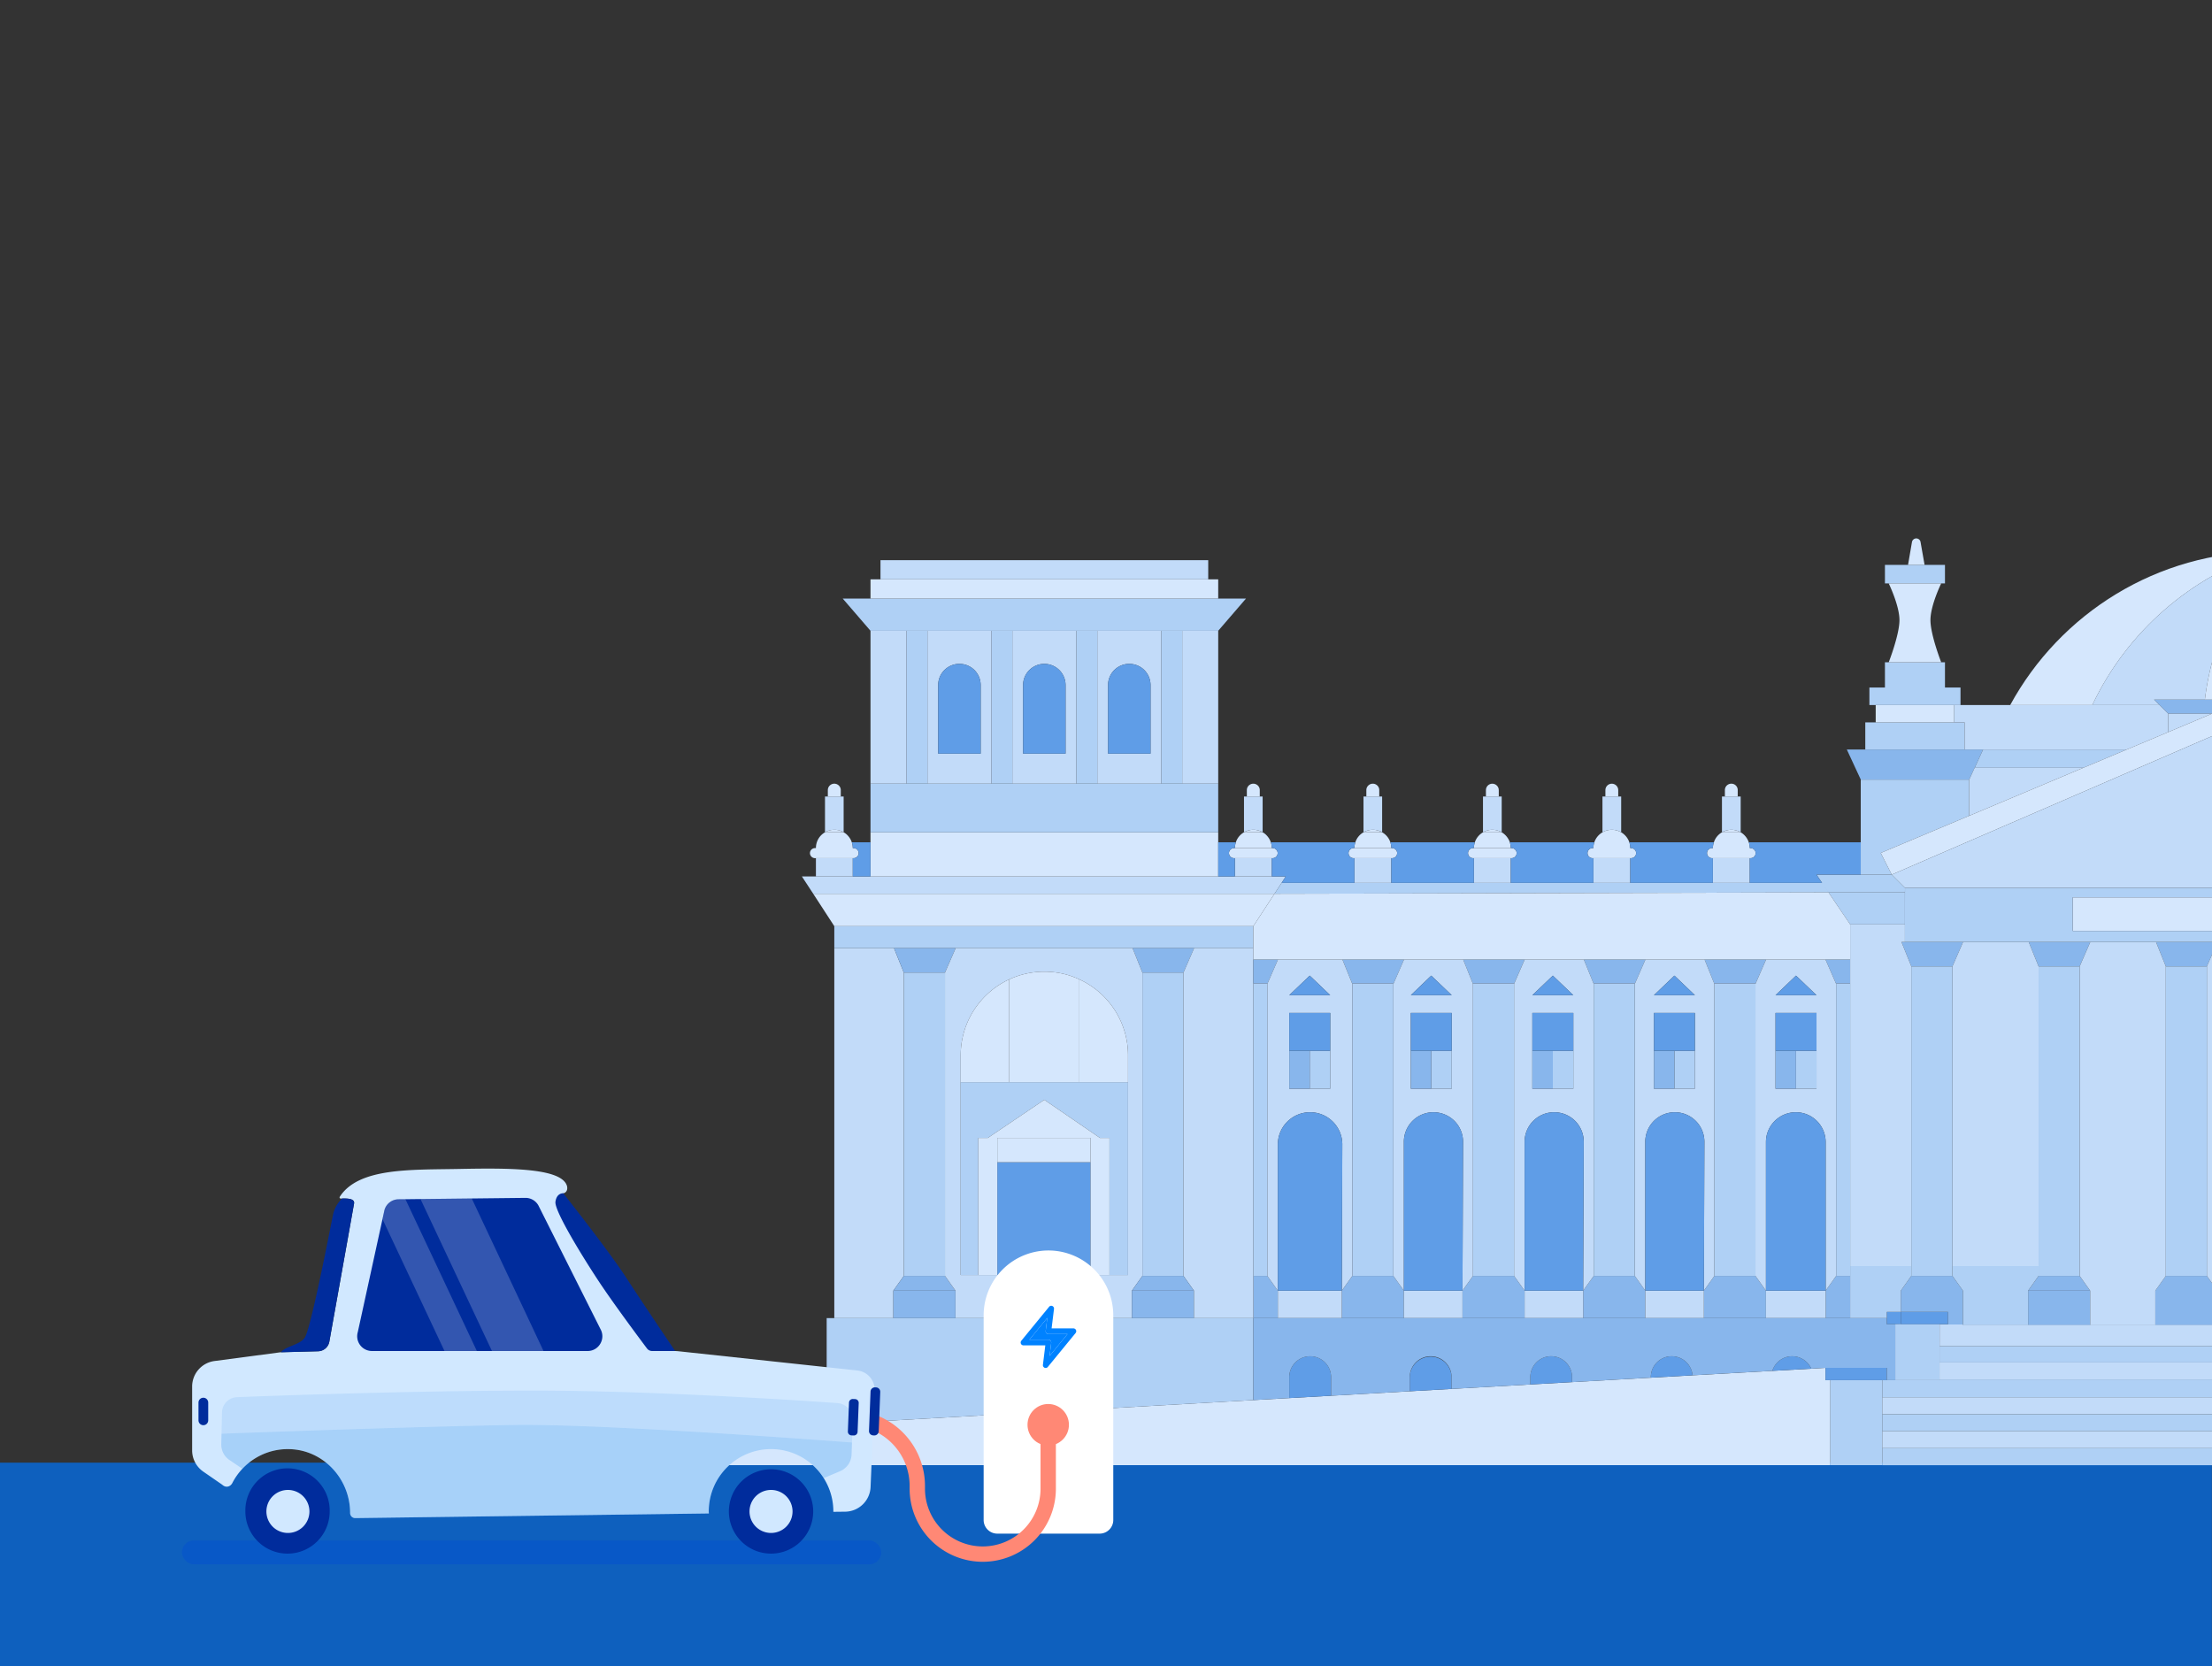 <svg xmlns="http://www.w3.org/2000/svg" width="304" height="229" fill="none"><rect width="100%" height="100%" fill="#333333" stroke="none"/><path d="M-.006 201.027h303.99v27.968H-.006z" style="fill:#0e60be;fill-opacity:1;stroke:none;stroke-width:3;stroke-dasharray:12,3"/><g clip-path="url(#a)"><g clip-path="url(#b)"><path fill="#AFD0F5" d="M258.682 189.69h-7.178v11.678h7.178z"/><path fill="#D5E7FD" d="M251.504 189.69v11.678H93v-4.466l20.611-1.165 24.892-1.408 9.751-.542 23.992-1.362 4.939-.277 5.747-.323 10.813-.612 5.747-.323 10.825-.612 5.735-.323 10.825-.611 5.736-.324 10.951-.611h.012l5.354-.3 1.951-.116v1.697z"/><path fill="#5F9DE7" d="M259.305 187.993h-8.424v1.697h8.424zm-111.05 1.489v4.305l-9.751.542v-4.847c0-2.7 2.181-4.881 4.881-4.881 1.339 0 2.562.542 3.439 1.431a4.83 4.83 0 0 1 1.431 3.45"/><path fill="#AFD0F5" d="M172.247 181.162v11.263l-23.992 1.362v-4.305a4.83 4.83 0 0 0-1.431-3.45 4.82 4.82 0 0 0-3.439-1.431 4.876 4.876 0 0 0-4.882 4.881v4.847l-24.892 1.408v-14.575z"/><path fill="#5F9DE7" d="M261.232 180.308h-1.927v1.696h1.927z"/><path fill="#AFD0F5" d="M266.552 182.039v7.651h-6.081v-7.686l.761.035z"/><path fill="#AFD0F5" d="M266.552 181.993v.046h-5.32l-.761-.035v-.011z"/><path fill="#C2DBF9" d="M364.793 192.032H258.682v2.332h106.111z"/><path fill="#AFD0F5" d="M364.793 194.364H258.682v2.342h106.111z"/><path fill="#C2DBF9" d="M124.215 133.674v41.683l-1.442 2.031v3.774h-8.113v-50.846h8.205z"/><path fill="#88B6EC" d="M131.313 177.388h-8.54l1.443-2.031h5.655z"/><path fill="#AFD0F5" d="M172.245 127.292H114.66v3.024h57.585z"/><path fill="#88B6EC" d="m131.336 130.316-1.466 3.358h-5.655l-1.35-3.358zm32.775 0-1.465 3.358h-5.643l-1.351-3.358z"/><path fill="#C2DBF9" d="M155.652 130.316h-24.315l-1.466 3.358v41.683l1.443 2.031v3.774h24.245v-3.774l1.443-2.031v-41.683zm-.623 44.914h-23v-30.177c0-4.616 2.712-8.598 6.636-10.433a11.4 11.4 0 0 1 4.858-1.073c1.731 0 3.289.358 4.72 1.016a11.48 11.48 0 0 1 6.786 10.49z"/><path fill="#88B6EC" d="M131.313 177.388h-8.54v3.774h8.54z"/><path fill="#AFD0F5" d="M129.871 133.674h-5.654v41.683h5.654z"/><path fill="#88B6EC" d="M164.087 177.388h-8.528v3.774h8.528z"/><path fill="#AFD0F5" d="M162.645 133.674h-5.643v41.683h5.643z"/><path fill="#5F9DE7" d="M267.718 180.308h-6.486v1.696h6.486zm-117.836-20.576h-12.821v15.498h12.821z"/><path fill="#AFD0F5" d="M155.029 148.734v26.496h-2.551v-18.833h-1.304l-7.651-5.24-7.766 5.24h-1.304v18.833h-2.424v-26.496z"/><path fill="#D5E7FD" d="M137.059 156.397h-2.608v18.833h2.608zm15.418 0h-2.596v18.833h2.596zm-1.304 0h-15.417l7.766-5.24zm-12.508-21.777v14.114h-6.636v-3.681c0-4.616 2.712-8.598 6.636-10.433m16.363 10.433v3.681h-6.786v-14.171a11.48 11.48 0 0 1 6.786 10.49"/><path fill="#D5E7FD" d="M148.242 134.563v14.171h-9.578V134.62a11.4 11.4 0 0 1 4.858-1.073c1.731 0 3.289.358 4.72 1.016m1.64 21.834h-12.821v3.335h12.821z"/><path fill="#C2DBF9" d="m176.701 120.461-.565.877-.981 1.5h-63.39l-1.558-2.377z"/><path fill="#D5E7FD" d="m175.154 122.838-2.908 4.454H114.66l-2.896-4.454z"/><path fill="#C2DBF9" d="M117.199 117.945h-5.066v2.516h5.066z"/><path fill="#D5E7FD" d="M117.199 116.56h-5.066c0-.935.496-1.743 1.246-2.169h2.562a1.9 1.9 0 0 1 .519.392c.266.265.485.611.6.981h.012c.081.254.127.519.127.796m.809.692a.695.695 0 0 1-.693.693h-5.297a.7.7 0 0 1-.704-.693c0-.38.312-.692.704-.692h5.297c.381 0 .693.312.693.692"/><path fill="#C2DBF9" d="M115.943 109.474v4.905a2.44 2.44 0 0 0-1.258-.335h-.035c-.461 0-.9.127-1.269.346v-4.916z"/><path fill="#D5E7FD" d="m115.943 114.379-2.562.012c.369-.22.808-.347 1.269-.347h.035c.462 0 .888.116 1.258.335m-.394-5.793v.888h-1.778v-.888c0-.485.404-.877.889-.877s.889.392.889.877m59.236 7.974h-5.066c0-.277.046-.542.127-.796a2.45 2.45 0 0 1 1.119-1.373h2.562a1.9 1.9 0 0 1 .519.392 2.6 2.6 0 0 1 .612.981c.081.254.127.519.127.796"/><path fill="#D5E7FD" d="m173.527 114.379-2.562.012c.369-.22.808-.347 1.269-.347h.035c.461 0 .888.116 1.258.335"/><path fill="#C2DBF9" d="M173.527 109.474v4.905a2.45 2.45 0 0 0-1.258-.335h-.035c-.461 0-.9.127-1.269.346v-4.916z"/><path fill="#D5E7FD" d="M173.135 108.586v.888h-1.778v-.888c0-.485.404-.877.889-.877s.889.392.889.877m18.072 7.974h-5.066c0-.277.046-.542.127-.796a2.45 2.45 0 0 1 1.119-1.373h2.562a2.47 2.47 0 0 1 1.258 2.169"/><path fill="#D5E7FD" d="m189.949 114.379-2.562.012c.369-.22.796-.347 1.269-.347h.035c.461 0 .888.116 1.258.335"/><path fill="#C2DBF9" d="M189.949 109.474v4.905a2.45 2.45 0 0 0-1.258-.335h-.035c-.473 0-.9.127-1.269.346v-4.916z"/><path fill="#D5E7FD" d="M189.556 108.586v.888h-1.777v-.888c0-.485.404-.877.889-.877s.888.392.888.877m18.073 7.974h-5.067c0-.277.047-.542.127-.796a2.5 2.5 0 0 1 1.12-1.373h2.573c.185.103.358.242.508.392.265.265.485.611.612.981.08.254.127.519.127.796"/><path fill="#D5E7FD" d="M206.382 114.391h-2.573a2.5 2.5 0 0 1 1.269-.347h.035c.461 0 .9.127 1.269.347"/><path fill="#C2DBF9" d="M206.382 109.474v4.916a2.5 2.5 0 0 0-1.269-.346h-.035a2.5 2.5 0 0 0-1.269.346v-4.916z"/><path fill="#D5E7FD" d="M205.979 108.586v.888h-1.766v-.888c0-.485.392-.877.877-.877s.889.392.889.877"/><path fill="#C2DBF9" d="M224.05 117.945h-5.066v3.393h5.066z"/><path fill="#D5E7FD" d="M224.05 116.56h-5.066a2.5 2.5 0 0 1 1.247-2.169h2.573c.185.103.358.242.508.392a2.47 2.47 0 0 1 .738 1.777m.808.692a.695.695 0 0 1-.693.693h-5.297a.694.694 0 0 1-.692-.693c0-.38.311-.692.692-.692h5.297c.381 0 .693.312.693.692m-2.056-2.861h-2.573a2.5 2.5 0 0 1 1.269-.347h.035c.461 0 .888.127 1.269.347"/><path fill="#C2DBF9" d="M222.802 109.474v4.916a2.5 2.5 0 0 0-1.269-.346h-.035c-.462 0-.9.127-1.269.346v-4.916z"/><path fill="#D5E7FD" d="M222.398 108.586v.888h-1.765v-.888c0-.485.392-.877.877-.877s.888.392.888.877"/><path fill="#C2DBF9" d="M240.472 117.945h-5.066v3.393h5.066z"/><path fill="#D5E7FD" d="M240.472 116.56h-5.066q0-.415.139-.796a2.42 2.42 0 0 1 1.108-1.373h2.573c.185.103.358.242.508.392.265.265.484.611.6.981h.011c.081.254.127.519.127.796m.807.692a.694.694 0 0 1-.692.693h-5.297a.694.694 0 0 1-.692-.693c0-.38.311-.692.692-.692h5.297c.381 0 .692.312.692.692"/><path fill="#D5E7FD" d="M239.226 114.391h-2.574c.381-.22.808-.347 1.27-.347h.034c.462 0 .901.127 1.27.347"/><path fill="#C2DBF9" d="M239.226 109.474v4.916a2.5 2.5 0 0 0-1.27-.346h-.034c-.462 0-.889.127-1.27.346v-4.916z"/><path fill="#D5E7FD" d="M238.82 108.586v.888h-1.765v-.888c0-.485.392-.877.888-.877a.87.87 0 0 1 .877.877"/><path fill="#C2DBF9" d="M124.585 86.694h-4.95v21.015h4.95zm42.838 0h-4.95v21.015h4.95z"/><path fill="#D5E7FD" d="M167.422 114.391h-47.787v6.07h47.787z"/><path fill="#AFD0F5" d="M167.422 107.709h-47.787v6.681h47.787z"/><path fill="#C2DBF9" d="M127.459 86.694v21.015h8.794V86.694zm7.316 16.883h-5.839v-9.416a2.916 2.916 0 0 1 2.92-2.92 2.915 2.915 0 0 1 2.919 2.92zm4.352-16.883v21.015h8.805V86.694zm7.316 16.883h-5.839v-9.416a2.923 2.923 0 0 1 2.92-2.92 2.923 2.923 0 0 1 2.919 2.92zm4.362-16.883v21.015h8.793V86.694zm7.316 16.883h-5.839v-9.416a2.915 2.915 0 0 1 2.919-2.92 2.916 2.916 0 0 1 2.92 2.92z"/><path fill="#AFD0F5" d="M127.459 86.694h-2.873v21.015h2.873zm11.666 0h-2.873v21.015h2.873zm11.68 0h-2.873v21.015h2.873zm11.666 0h-2.873v21.015h2.873z"/><path fill="#5F9DE7" d="M134.775 94.16v9.417h-5.839v-9.416a2.915 2.915 0 0 1 2.919-2.92 2.916 2.916 0 0 1 2.92 2.92m11.668-.001v9.417h-5.839v-9.416a2.92 2.92 0 0 1 2.919-2.92 2.923 2.923 0 0 1 2.92 2.92m11.678-.001v9.417h-5.84v-9.416a2.916 2.916 0 0 1 2.92-2.92 2.916 2.916 0 0 1 2.92 2.92"/><path fill="#AFD0F5" d="m171.242 82.263-1.154 1.338h-53.12l-1.154-1.338zm-1.154 1.338-2.666 3.093h-47.787l-2.666-3.093z"/><path fill="#D5E7FD" d="M167.422 79.62h-47.787v2.643h47.787z"/><path fill="#C2DBF9" d="M166.049 76.989h-45.041v2.631h45.041z"/><path fill="#AFD0F5" d="m261.81 122.03-.012.623h-10.501l-.889-1.315-.762-1.131h10.34zm-10.514.623-76.142.185.981-1.5h74.273z"/><path fill="#5F9DE7" d="M255.727 120.207h-6.082l.762 1.131h-9.936v-3.393h.115a.695.695 0 0 0 .693-.693.695.695 0 0 0-.693-.692h-.115c0-.277-.046-.542-.127-.796h15.383zm-21.129-2.955c0 .381.312.693.693.693h.115v3.393h-11.355v-3.393h.115a.695.695 0 0 0 .693-.693.695.695 0 0 0-.693-.692h-.115c0-.277-.046-.542-.127-.796h11.621a2.3 2.3 0 0 0-.139.796h-.115a.695.695 0 0 0-.693.692"/><path fill="#D5E7FD" d="M208.436 117.252a.695.695 0 0 1-.693.693h-5.297a.694.694 0 0 1-.692-.693c0-.38.311-.692.692-.692h5.297c.381 0 .693.312.693.692"/><path fill="#C2DBF9" d="M207.629 117.945h-5.067v3.393h5.067z"/><path fill="#5F9DE7" d="M218.177 117.252c0 .381.311.693.692.693h.115v3.393h-11.355v-3.393h.115a.695.695 0 0 0 .693-.693.695.695 0 0 0-.693-.692h-.115c0-.277-.046-.542-.127-.796h11.609c-.08.254-.127.519-.127.796h-.115a.694.694 0 0 0-.692.692"/><path fill="#D5E7FD" d="M192.014 117.252a.695.695 0 0 1-.693.693h-5.297a.695.695 0 0 1-.692-.693c0-.38.312-.692.692-.692h5.297c.381 0 .693.312.693.692"/><path fill="#C2DBF9" d="M191.207 117.945h-5.066v3.393h5.066z"/><path fill="#5F9DE7" d="M201.755 117.252c0 .381.311.693.692.693h.116v3.393h-11.356v-3.393h.115a.695.695 0 0 0 .693-.693.695.695 0 0 0-.693-.692h-.115c0-.277-.046-.542-.127-.796h11.609c-.08.254-.126.519-.126.796h-.116a.694.694 0 0 0-.692.692"/><path fill="#D5E7FD" d="M175.594 117.252a.695.695 0 0 1-.693.693h-5.297a.7.7 0 0 1-.704-.693c0-.38.312-.692.704-.692h5.297c.381 0 .693.312.693.692"/><path fill="#C2DBF9" d="M174.785 117.945h-5.066v2.516h5.066z"/><path fill="#5F9DE7" d="M185.333 117.252c0 .381.311.693.692.693h.116v3.393h-10.006l.566-.877h-1.916v-2.516h.116c.38 0 .692-.312.692-.693a.695.695 0 0 0-.692-.692h-.116c0-.277-.046-.542-.127-.796h11.61a2.6 2.6 0 0 0-.127.796h-.116a.694.694 0 0 0-.692.692m-16.434 0c0 .381.312.693.704.693h.115v2.516h-2.296v-4.697h2.423c-.08.254-.127.519-.127.796h-.115a.697.697 0 0 0-.704.692"/><path fill="#AFD0F5" d="m270.636 112.117-12.163 5.112 1.512 2.978h-4.258v-13.064h14.909z"/><path fill="#88B6EC" d="m272.542 103.012-1.154 2.516h-.011l-.739 1.615h-14.91l-1.916-4.131z"/><path fill="#AFD0F5" d="M270.002 99.284H256.35v3.728h13.652z"/><path fill="#D5E7FD" d="M268.571 96.896h-10.79v2.388h10.79z"/><path fill="#AFD0F5" d="M269.437 94.495h-12.521v2.4h12.521zm-2.135-3.473h-8.251v3.473h8.251zm0-13.387h-8.251v2.55h8.251z"/><path fill="#D5E7FD" d="M265.306 85.229c0 2.02 1.477 5.793 1.477 5.793h-7.213s1.477-3.774 1.477-5.793-1.477-5.043-1.477-5.043h7.213s-1.477 3.011-1.477 5.043m-.808-7.594h-2.273l.542-3.15a.605.605 0 0 1 .589-.485c.288 0 .542.208.588.485z"/><path fill="#88B6EC" d="M308.593 96.157 304 98.084h-6.024l-1.2-1.188-.739-.739z"/><path fill="#C2DBF9" d="m304.001 98.084-6.024 2.539v-2.539z"/><path fill="#AFD0F5" d="m292.286 103.012-5.978 2.516h-14.921l1.154-2.516z"/><path fill="#C2DBF9" d="M297.977 98.084v2.539l-5.69 2.389h-22.284v-3.728h-1.431v-2.388h28.204z"/><path fill="#D5E7FD" d="M311.744 75.812c-10.686 3.358-19.457 11.078-24.188 21.084H276.27c6.831-12.556 20.16-21.084 35.474-21.084"/><path fill="#C2DBF9" d="M303.018 96.157h-6.981l.738.739h-9.22c4.731-10.006 13.502-17.726 24.188-21.084a39.93 39.93 0 0 0-8.725 20.345"/><path fill="#88B6EC" d="M175.616 177.388h-3.37v3.774h3.37zm0 0h-3.37v-2.031h1.927zm17.32 0h-8.528l1.443-2.031h5.643zm0 0h-8.528v3.774h8.528zm16.596 0h-8.54v3.774h8.54zm0 0h-8.54l1.443-2.031h5.643zm16.584 0h-8.54l1.454-2.031h5.643zm0 0h-8.54v3.774h8.54zm16.582 0h-8.528v3.774h8.528zm0 0h-8.528l1.442-2.031h5.644zm11.574-2.031v2.031h-3.37l1.443-2.031zm0 2.031h-3.37v3.774h3.37zm15.498 0v4.651h-8.54v-.035h6.486v-1.696h-6.486v-2.92zm0 0h-8.54l1.443-2.031h5.655zm17.485 0h-8.528v4.755h8.528z"/><path fill="#C2DBF9" d="M184.409 177.388h-8.794v3.774h8.794zm16.584 0h-8.055v3.774h8.055zm16.582 0h-8.044v3.774h8.044zm16.595 0h-8.055v3.774h8.055zm16.732 0h-8.205v3.774h8.205z"/><path fill="#5F9DE7" d="M182.933 189.274v2.551l-5.747.323v-2.874a2.873 2.873 0 0 1 5.747 0m16.558 0v1.616l-5.747.323v-1.939a2.874 2.874 0 0 1 5.747 0m16.561 0v.681l-5.736.323v-1.004a2.864 2.864 0 0 1 4.893-2.031c.52.52.843 1.235.843 2.031m16.56-.254-5.735.324v-.07a2.866 2.866 0 0 1 2.873-2.873 2.88 2.88 0 0 1 1.951.762c.507.473.842 1.13.911 1.857m16.317-.911-5.355.3a2.86 2.86 0 0 1 2.735-2.008c1.166 0 2.17.704 2.62 1.708"/><path fill="#AFD0F5" d="M364.793 189.69v2.342H258.682v-2.342h7.87v-.104h90.382v.104z"/><path fill="#88B6EC" d="M260.47 182.004v7.686h-1.165v-1.696h-8.424l-1.951.115a2.88 2.88 0 0 0-2.619-1.708 2.86 2.86 0 0 0-2.735 2.008h-.012l-10.951.612a2.92 2.92 0 0 0-.912-1.858 2.88 2.88 0 0 0-1.95-.762 2.866 2.866 0 0 0-2.874 2.873v.07l-10.825.611v-.681c0-.796-.323-1.511-.842-2.031a2.864 2.864 0 0 0-4.893 2.031v1.004l-10.825.612v-1.616c0-.796-.323-1.511-.842-2.031a2.874 2.874 0 0 0-4.905 2.031v1.939l-10.813.612v-2.551c0-.796-.323-1.511-.842-2.031a2.874 2.874 0 0 0-4.905 2.031v2.874l-4.939.277v-11.263h87.059v.842zm.762 0v.035l-.761-.035z"/><path fill="#C2DBF9" d="M356.933 187.255h-90.382v2.331h90.382zm7.86 9.451H258.682v2.331h106.111z"/><path fill="#AFD0F5" d="M364.805 201.368v.012H258.682v-2.343h106.111v2.331z"/><path fill="#C2DBF9" d="M172.246 130.316v50.846h-8.159v-3.774l-1.442-2.031v-41.683l1.465-3.358z"/><path fill="#88B6EC" d="M164.087 177.388h-8.528l1.442-2.031h5.643zm10.086-42.156v-.058h-1.927v-3.3h3.393zm17.322 0v-.058h-5.643v.058l-1.362-3.358h8.471zm16.582 0v-.058h-5.643v.058l-1.35-3.358h8.459zm16.596 0v-.058h-5.643v.058l-1.362-3.358h8.47zm16.582 0v-.058h-5.643v.058l-1.35-3.358h8.459zm13.019-3.358v3.3h-1.928v.058l-1.465-3.358zm15.521-2.412-1.466 3.358h-5.655l-1.35-3.358zm17.46 47.926h-8.528l1.442-2.031h5.643zm.022-47.926-1.465 3.358h-5.644l-1.361-3.358zm17.485 0-1.466 3.358h-5.643l-1.35-3.358zm-.025 47.926h-8.528l1.443-2.031h5.643zm0 0h-8.528v4.755h8.528z"/><path fill="#C2DBF9" d="M184.489 131.874h-8.852l-1.465 3.358v40.125l1.442 2.031v-20.091a4.433 4.433 0 0 1 4.432-4.432 4.43 4.43 0 0 1 4.431 4.42v.023l-.069 20.08 1.442-2.031v-40.125zm-1.674 17.76h-5.631v-10.421h5.631zm-5.631-12.856 2.816-2.689 2.815 2.689z"/><path fill="#AFD0F5" d="M182.816 144.418H180v5.216h2.816z"/><path fill="#88B6EC" d="M180.001 144.418h-2.815v5.216h2.815z"/><path fill="#5F9DE7" d="M182.817 136.778h-5.631l2.815-2.689zm0 2.435h-5.631v5.205h5.631zm1.661 18.072v.023l-.069 20.08h-8.794v-20.091a4.433 4.433 0 0 1 4.432-4.432 4.43 4.43 0 0 1 4.431 4.42"/><path fill="#C2DBF9" d="M201.084 131.874h-8.124l-1.466 3.358v40.125l1.443 2.031v-20.461a4.06 4.06 0 0 1 4.062-4.062c1.131 0 2.146.462 2.885 1.189a4.08 4.08 0 0 1 1.188 2.885l-.08 20.449 1.442-2.031v-40.125zm-1.569 17.76h-5.621v-10.421h5.621zm-5.621-12.856 2.805-2.689 2.816 2.689z"/><path fill="#AFD0F5" d="M199.515 144.418h-2.816v5.216h2.816z"/><path fill="#88B6EC" d="M196.699 144.418h-2.804v5.216h2.804z"/><path fill="#5F9DE7" d="M199.515 136.778h-5.62l2.804-2.689zm0 2.435h-5.62v5.205h5.62zm1.558 17.726-.08 20.449h-8.055v-20.461a4.06 4.06 0 0 1 4.062-4.062c1.131 0 2.146.462 2.885 1.189a4.08 4.08 0 0 1 1.188 2.885"/><path fill="#C2DBF9" d="M217.668 131.874h-8.124l-1.466 3.358v40.125l1.454 2.031v-20.461a4.054 4.054 0 0 1 4.062-4.062 4.05 4.05 0 0 1 4.062 4.051v.023l-.08 20.449 1.454-2.031v-40.125zm-1.443 17.76h-5.631v-10.421h5.631zm-5.631-12.856 2.816-2.689 2.815 2.689z"/><path fill="#AFD0F5" d="M216.224 144.418h-2.816v5.216h2.816z"/><path fill="#88B6EC" d="M213.41 144.418h-2.816v5.216h2.816z"/><path fill="#5F9DE7" d="M216.225 136.778h-5.631l2.816-2.689zm0 2.435h-5.631v5.205h5.631zm1.43 17.703v.023l-.08 20.449h-8.044v-20.461a4.054 4.054 0 0 1 4.062-4.062 4.05 4.05 0 0 1 4.062 4.051"/><path fill="#C2DBF9" d="M234.262 131.874h-8.125l-1.465 3.358v40.125l1.442 2.031v-20.461a4.06 4.06 0 0 1 4.063-4.062 4.06 4.06 0 0 1 4.062 4.051v.023l-.07 20.449 1.443-2.031v-40.125zm-1.327 17.76h-5.632v-10.421h5.632zm-5.632-12.856 2.816-2.689 2.816 2.689z"/><path fill="#AFD0F5" d="M232.935 144.418h-2.816v5.216h2.816z"/><path fill="#88B6EC" d="M230.119 144.418h-2.816v5.216h2.816z"/><path fill="#5F9DE7" d="M232.934 136.778h-5.631l2.816-2.689zm0 2.435h-5.631v5.205h5.631zm1.305 17.703v.023l-.069 20.449h-8.055v-20.461a4.06 4.06 0 0 1 4.062-4.062 4.06 4.06 0 0 1 4.062 4.051"/><path fill="#C2DBF9" d="M250.88 131.874h-8.159l-1.465 3.358v40.125l1.442 2.031v-20.426c0-2.262 1.847-4.097 4.109-4.097a4.1 4.1 0 0 1 2.896 1.2 4.1 4.1 0 0 1 1.2 2.897v20.426l1.443-2.031v-40.125zm-1.234 17.76h-5.632v-10.421h5.632zm-5.632-12.856 2.816-2.689 2.816 2.689z"/><path fill="#AFD0F5" d="M249.646 144.418h-2.816v5.216h2.816z"/><path fill="#88B6EC" d="M246.829 144.418h-2.815v5.216h2.815z"/><path fill="#5F9DE7" d="M249.645 136.778h-5.631l2.815-2.689zm0 2.435h-5.631v5.205h5.631zm1.257 17.749v20.426h-8.205v-20.426c0-2.262 1.847-4.097 4.109-4.097 1.13 0 2.158.462 2.896 1.2a4.1 4.1 0 0 1 1.2 2.897"/><path fill="#C2DBF9" d="M280.168 132.82v41.187h-11.84V132.82l1.466-3.358h9.013z"/><path fill="#AFD0F5" d="M261.796 122.653v4.397h-7.524l-2.977-4.397z"/><path fill="#D5E7FD" d="M254.273 127.05v4.824h-82.027v-4.582l2.908-4.454 76.142-.185z"/><path fill="#C2DBF9" d="M262.675 132.82v41.187h-8.402V127.05h7.525v2.412h-.474zm34.978 0v42.537l-1.443 2.031v4.755h-8.955v-4.755l-1.443-2.031V132.82l1.466-3.358h9.024zm22.537 0v42.537l-1.443 2.031v4.755h-14.01v-4.755l-1.442-2.031V132.82l1.466-3.358h13.952z"/><path fill="#AFD0F5" d="M174.173 135.174h-1.927v40.183h1.927zm17.322 0h-5.643v40.183h5.643zm16.584 0h-5.643v40.183h5.643zm16.593 0h-5.643v40.183h5.643zm16.584 0h-5.643v40.183h5.643zm13.017 0h-1.927v40.183h1.927zm14.055-2.354h-5.654v42.537h5.654zm17.483 0h-5.643v42.537h5.643zm17.484 0h-5.643v42.537h5.643z"/><path fill="#AFD0F5" d="M262.675 174.007v1.35l-1.443 2.031v2.92h-1.927v.854h-5.032v-7.155zm17.493 0v1.35l-1.442 2.031v4.755h-8.955v-4.755l-1.443-2.031v-1.35zm76.765 10.986v2.262h-90.382v-2.77h.011v.508z"/><path fill="#C2DBF9" d="M356.933 182.096v2.897h-90.371v-2.954h3.209v.057z"/><path fill="#D5E7FD" d="M320.466 96.157h-5.574l-3.15-1.327-3.151 1.327h-5.573a39.9 39.9 0 0 1 8.724-20.345 39.93 39.93 0 0 1 8.724 20.345m18.165 27.177h-53.777v4.616h53.777z"/><path fill="#C2DBF9" d="m286.297 105.528-15.66 6.589v-4.974l.738-1.615z"/><path fill="#D5E7FD" d="m365.002 117.229-1.501 2.978-51.757-22.388-51.758 22.388-1.511-2.978 12.163-5.112 15.66-6.589h.011l5.978-2.516 5.689-2.389L304 98.084l4.593-1.927 3.151-1.327 3.15 1.327 4.593 1.927 6.024 2.539 5.678 2.389h.012l5.977 2.516 15.672 6.589z"/><path fill="#C2DBF9" d="m363.501 120.207-1.823 1.823H261.81l-1.824-1.823 51.758-22.388z"/><path fill="#AFD0F5" d="M361.677 122.03h-99.869v.623l-.011 6.809h99.891v-7.432zm-23.046 5.92h-53.777v-4.616h53.777z"/><path fill="#5F9DE7" d="M119.634 115.764v4.697h-2.435v-2.516h.116c.38 0 .692-.312.692-.693a.695.695 0 0 0-.692-.692h-.116c0-.277-.046-.542-.127-.796z"/></g><path fill="#fff" d="M135.184 180.773a8.91 8.91 0 0 1 8.908-8.908 8.91 8.91 0 0 1 8.908 8.908v28.132a1.874 1.874 0 0 1-1.875 1.875h-14.066a1.874 1.874 0 0 1-1.875-1.875z"/><path fill="#0082FF" fill-rule="evenodd" d="M144.625 179.496a.39.39 0 0 1 .227.405l-.328 2.672h3.003a.38.38 0 0 1 .346.224.39.39 0 0 1-.052.413l-3.818 4.664a.38.38 0 0 1-.445.107.39.39 0 0 1-.227-.404l.328-2.672h-3.004a.38.38 0 0 1-.346-.224.4.4 0 0 1 .053-.414l3.818-4.663a.376.376 0 0 1 .445-.108m-3.155 4.631h2.621a.38.38 0 0 1 .287.132.4.4 0 0 1 .092.305l-.22 1.794 2.462-3.008h-2.621a.38.38 0 0 1-.286-.131.4.4 0 0 1-.093-.306l.221-1.793z" clip-rule="evenodd"/><path fill="#0082FF" d="M144.091 184.127h-2.621l2.463-3.007-.221 1.793a.4.4 0 0 0 .093.306.38.38 0 0 0 .286.131h2.621l-2.462 3.008.22-1.794a.4.4 0 0 0-.092-.305.38.38 0 0 0-.287-.132"/><path stroke="#FF8875" stroke-linecap="round" stroke-width="2.11" d="M144.058 196.455v8.143a8.996 8.996 0 0 1-8.995 8.996v0a8.996 8.996 0 0 1-8.996-8.996v-.367a9.363 9.363 0 0 0-9.363-9.363h-10.591"/><ellipse cx="144.059" cy="195.82" fill="#FF8875" rx="2.846" ry="2.856"/><rect width="96.117" height="3.282" x="25" y="211.718" fill="#004BD5" fill-opacity=".4" rx="1.641"/><g clip-path="url(#c)"><path fill="#002C9C" d="M105.966 213.527a5.795 5.795 0 0 0 5.793-5.796 5.795 5.795 0 0 0-5.793-5.796 5.795 5.795 0 0 0-5.794 5.796 5.795 5.795 0 0 0 5.794 5.796"/><path fill="#D1E8FF" d="M105.966 210.688a2.957 2.957 0 1 0-.002-5.914 2.957 2.957 0 0 0 .002 5.914"/><path fill="#002C9C" d="M39.515 213.527c3.2 0 5.793-2.595 5.793-5.796a5.795 5.795 0 1 0-11.587 0 5.795 5.795 0 0 0 5.794 5.796"/><path fill="#D1E8FF" d="M39.515 210.688a2.957 2.957 0 1 0-.001-5.913 2.957 2.957 0 0 0 0 5.913"/><path fill="#D1E8FF" d="M26.406 190.566v8.777a3.55 3.55 0 0 0 1.53 2.914l2.492 1.721q.099.07.19.142c.455.379 1.051.218 1.321-.313 1.474-2.848 4.496-4.772 7.954-4.635 2.317.086 4.373 1.123 5.851 2.716a8.9 8.9 0 0 1 2.373 6.056c0 .393.318.706.711.701l48.59-.639c-.004-.09-.013-.18-.013-.275 0-4.734 3.832-8.568 8.56-8.568a8.567 8.567 0 0 1 8.565 8.568c0 .019-.005.033-.005.052l1.63-.019a3.54 3.54 0 0 0 3.491-3.398l.555-13.25a2.66 2.66 0 0 0-2.374-2.758l-24.71-2.658c-.123-.005-.25-.015-.374-.019 0 0-1.919.075-2.25-.384l-11.654-17.548s-2.639-3.612-1.426-3.744h.019c.521-.133.64-.687.426-1.18-1-2.308-7.977-2.303-14.799-2.166-6.609.128-13.69-.185-16.315 3.749-.076.109-.124.227.01.303.132.076 2.112-.232 1.899.734l-3.392 18.947a1.61 1.61 0 0 1-1.54 1.322l-5.111.137h-.02l-9.105 1.204a3.54 3.54 0 0 0-3.079 3.511"/><path fill="#0074E3" d="M30.443 197.049c1.076-.042 27.704-1.028 40.287-1.199 12.838-.18 46.359 2.408 46.359 2.408l.109-3.052a2.294 2.294 0 0 0-2.132-2.37c-6.476-.454-25.956-1.715-41.76-1.715-15.87 0-34.62.668-40.721.9a2.155 2.155 0 0 0-2.075 2.109z" opacity=".1"/><path fill="#002C9C" d="M77.413 164.005s6.154 7.762 8.65 11.596 6.723 10.08 6.723 10.08h-3.17a.87.87 0 0 1-.696-.346c-.976-1.299-4.448-5.962-6.429-8.928-2.316-3.479-6.329-9.99-6.153-11.241.175-1.251 1.07-1.161 1.07-1.161zm-26.297 21.676h29.641c1.54 0 2.516-1.654 1.772-3.005l-8.532-16.994a2.02 2.02 0 0 0-1.795-1.047l-7.367.081-7.044.08h-.005l-2.065.024-.957.009a2.025 2.025 0 0 0-1.924 1.465l-.275 1.26-3.396 15.539a2.026 2.026 0 0 0 1.947 2.588m-4.103-20.956c.564-.009 1.805-.052 1.64.725l-3.392 18.946a1.61 1.61 0 0 1-1.54 1.323l-5.112.137c.555-.815 2.606-1.005 3.27-2 .847-1.265 3.434-14.671 3.879-16.861a4.3 4.3 0 0 1 1.255-2.27M27.28 195.182a.668.668 0 1 0 1.335 0v-2.412a.668.668 0 1 0-1.336 0zm92.722 2.097.142.005a.6.6 0 0 0 .62-.573l.211-5.408a.6.6 0 0 0-.573-.62l-.142-.005a.596.596 0 0 0-.62.573l-.211 5.408a.597.597 0 0 0 .573.62m-2.981-.001.303.011a.516.516 0 0 0 .536-.496l.155-3.968a.516.516 0 0 0-.496-.536l-.303-.012a.516.516 0 0 0-.536.496l-.155 3.968a.52.52 0 0 0 .496.537"/><path fill="#fff" d="m57.791 164.796 9.82 20.885h7.087l-9.863-20.965zm-5.225 2.758 8.523 18.127h4.448l-9.816-20.861-.956.009a2.025 2.025 0 0 0-1.924 1.465z" opacity=".2"/><path fill="#0074E3" d="m30.51 194.13-.066 2.919c1.075-.042 27.704-1.028 40.286-1.199 12.838-.18 46.36 2.408 46.36 2.408l.109-3.052-.166 4.696a2.59 2.59 0 0 1-1.582 2.299l-2.246.947a8.56 8.56 0 0 0-7.239-3.985c-4.727 0-8.56 3.834-8.56 8.568 0 .095.01.185.014.275l-48.59.639a.7.7 0 0 1-.711-.701c0-2.317-.9-4.469-2.373-6.056-1.479-1.593-3.535-2.63-5.851-2.716a8.51 8.51 0 0 0-6.576 2.692l-1.786-1.204a2.55 2.55 0 0 1-1.122-2.17z" opacity=".2"/></g></g><defs><clipPath id="a"><path fill="#fff" d="M0 16C0 7.163 7.163 0 16 0h272c8.837 0 16 7.163 16 16v197c0 8.837-7.163 16-16 16H16c-8.837 0-16-7.163-16-16z"/></clipPath><clipPath id="b"><path fill="#fff" d="M93 74h437.486v127.38H93z"/></clipPath><clipPath id="c"><path fill="#fff" d="M26.406 160.612h94.571v52.915h-94.57z"/></clipPath></defs></svg>